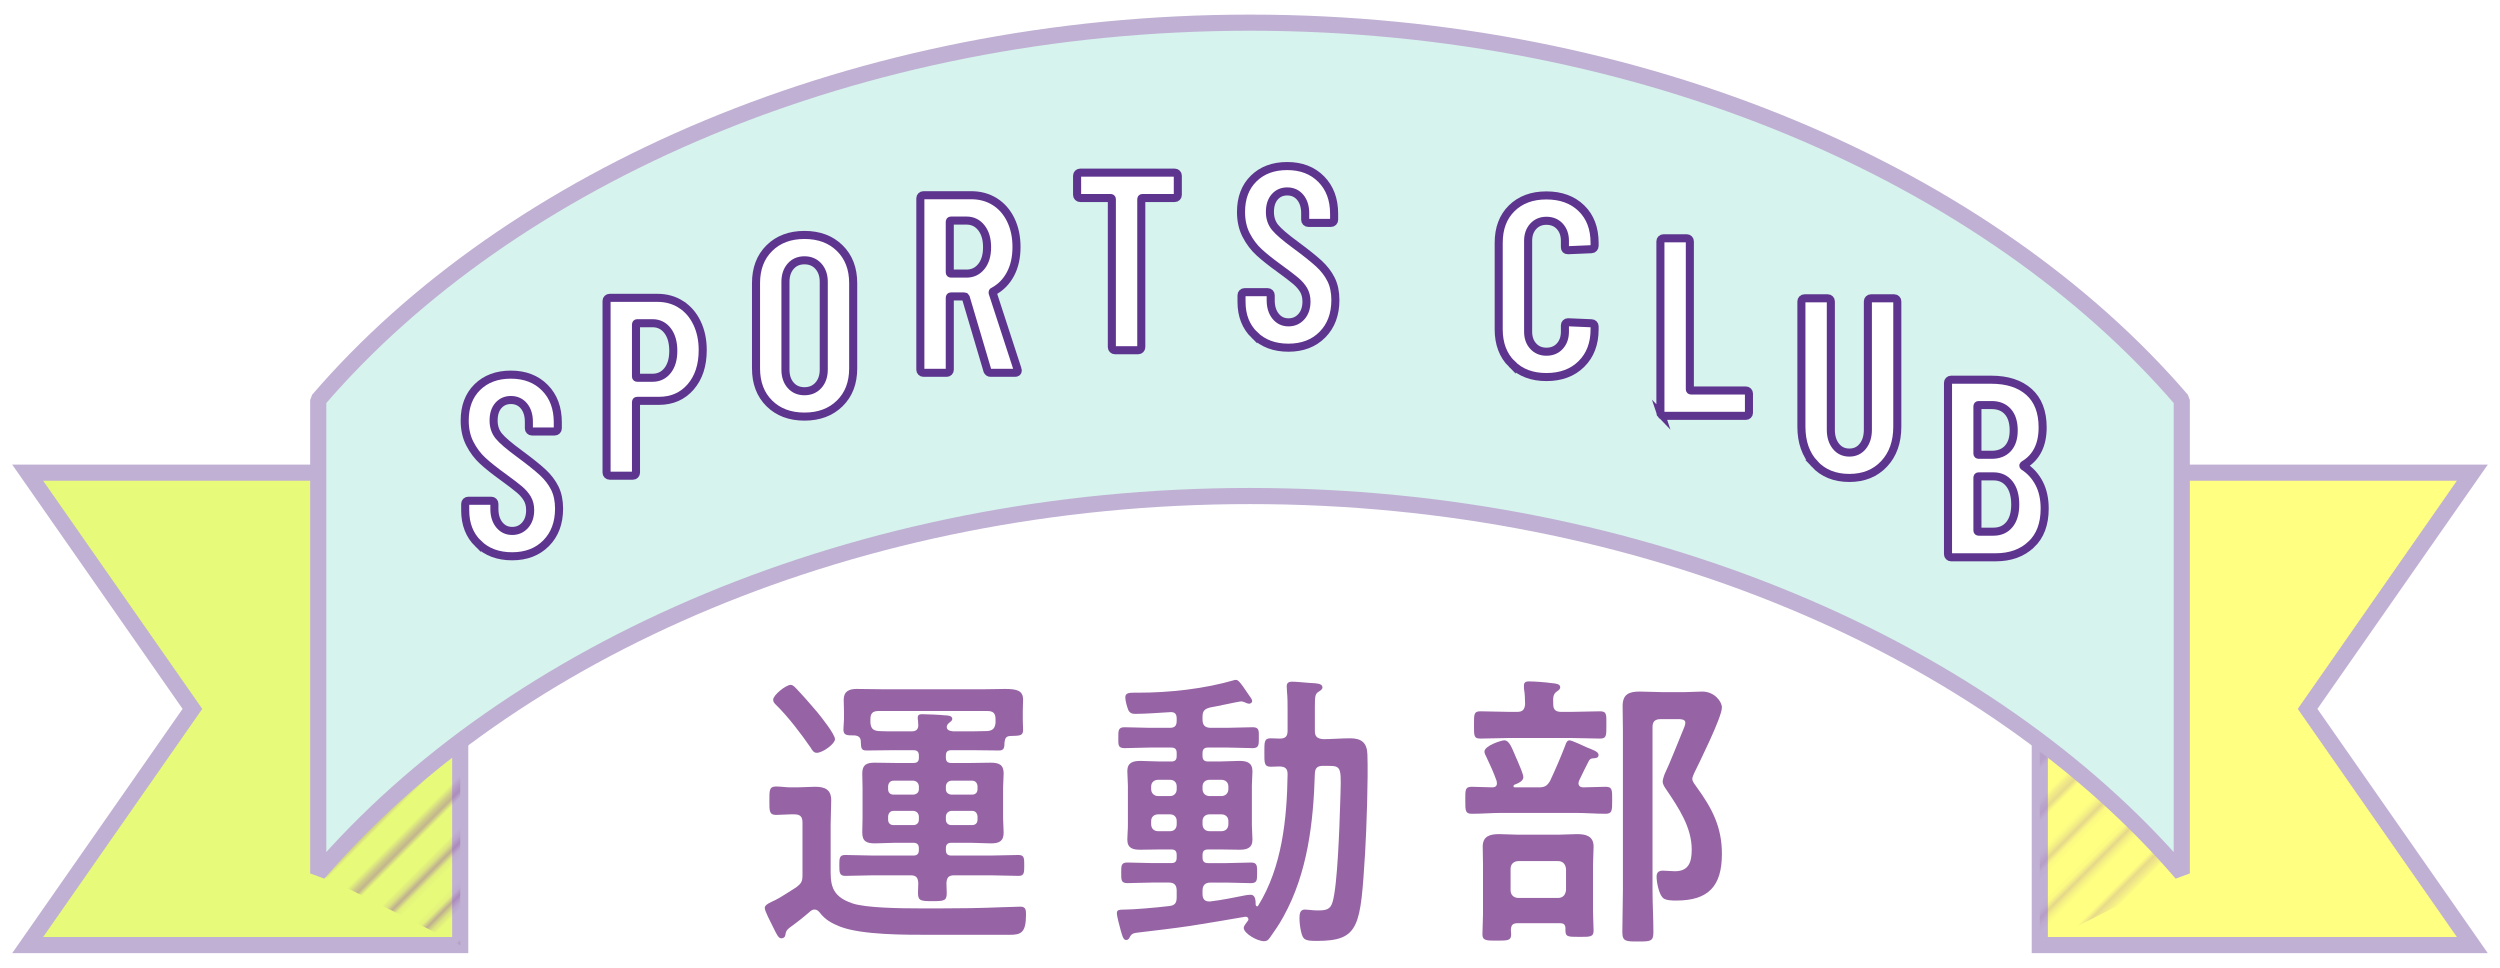 <?xml version="1.0" encoding="UTF-8"?><svg id="b" xmlns="http://www.w3.org/2000/svg" xmlns:xlink="http://www.w3.org/1999/xlink" viewBox="0 0 310 120"><defs><style>.e{fill:#9664a5;}.e,.f,.g{stroke-width:0px;}.f,.h{fill:none;}.i{fill:#ffff82;}.i,.j,.k{stroke:#c0b0d3;stroke-linecap:round;stroke-width:2px;}.i,.l,.k{stroke-miterlimit:10;}.j{fill:#d6f3ee;stroke-linejoin:bevel;}.h{stroke:#9664a5;stroke-width:1.44px;}.l{fill:#fff;stroke:#5d358e;}.g{fill:url(#d);opacity:.5;}.k{fill:#e7fa7a;}</style><pattern id="d" x="0" y="0" width="72" height="72" patternTransform="translate(-1585.379 -8391.794) rotate(-45) scale(.651)" patternUnits="userSpaceOnUse" viewBox="0 0 72 72"><rect class="f" width="72" height="72"/><line class="h" x1="71.75" y1="68.4" x2="144.25" y2="68.4"/><line class="h" x1="71.75" y1="54" x2="144.25" y2="54"/><line class="h" x1="71.75" y1="39.601" x2="144.25" y2="39.601"/><line class="h" x1="71.75" y1="25.2" x2="144.25" y2="25.2"/><line class="h" x1="71.75" y1="10.8" x2="144.25" y2="10.8"/><line class="h" x1="71.75" y1="61.2" x2="144.25" y2="61.2"/><line class="h" x1="71.75" y1="46.8" x2="144.25" y2="46.8"/><line class="h" x1="71.75" y1="32.4" x2="144.25" y2="32.4"/><line class="h" x1="71.75" y1="18" x2="144.25" y2="18"/><line class="h" x1="71.75" y1="3.601" x2="144.25" y2="3.601"/><line class="h" x1="-.25" y1="68.4" x2="72.25" y2="68.4"/><line class="h" x1="-.25" y1="54" x2="72.25" y2="54"/><line class="h" x1="-.25" y1="39.601" x2="72.25" y2="39.601"/><line class="h" x1="-.25" y1="25.2" x2="72.25" y2="25.2"/><line class="h" x1="-.25" y1="10.8" x2="72.25" y2="10.8"/><line class="h" x1="-.25" y1="61.2" x2="72.25" y2="61.2"/><line class="h" x1="-.25" y1="46.8" x2="72.25" y2="46.8"/><line class="h" x1="-.25" y1="32.4" x2="72.25" y2="32.4"/><line class="h" x1="-.25" y1="18" x2="72.25" y2="18"/><line class="h" x1="-.25" y1="3.601" x2="72.25" y2="3.601"/><line class="h" x1="-72.25" y1="68.4" x2=".25" y2="68.4"/><line class="h" x1="-72.25" y1="54" x2=".25" y2="54"/><line class="h" x1="-72.25" y1="39.601" x2=".25" y2="39.601"/><line class="h" x1="-72.25" y1="25.2" x2=".25" y2="25.2"/><line class="h" x1="-72.25" y1="10.8" x2=".25" y2="10.8"/><line class="h" x1="-72.25" y1="61.2" x2=".25" y2="61.2"/><line class="h" x1="-72.25" y1="46.8" x2=".25" y2="46.8"/><line class="h" x1="-72.25" y1="32.4" x2=".25" y2="32.4"/><line class="h" x1="-72.25" y1="18" x2=".25" y2="18"/><line class="h" x1="-72.25" y1="3.601" x2=".25" y2="3.601"/></pattern></defs><g id="c"><path class="e" d="M97.384,115.954c-.036.216-.216.396-.468.396-.288,0-.432-.18-.72-.72-.036-.108-.144-.252-.216-.432-.432-.9-1.152-2.196-1.152-2.628,0-.396.72-.684,1.332-.972.54-.252,2.016-1.224,2.591-1.584.612-.468.756-.72.756-1.476v-6.551c0-.72-.288-1.008-1.008-1.008h-.468c-.576,0-1.26.072-1.8.072-.864,0-.828-.54-.828-1.728,0-1.296-.036-1.8.828-1.8.576,0,1.188.108,1.8.108h.864c.72,0,1.44-.072,2.16-.072,1.224,0,2.016.324,2.016,1.691,0,1.008-.072,1.98-.072,2.988v5.219c0,1.98-.108,3.636,2.736,4.572,1.656.54,5.651.612,8.567.612h2.231c2.556,0,5.112-.036,7.631-.144.468,0,2.088-.072,2.375-.072.684,0,.684.468.684,1.008,0,2.268-.648,2.483-2.052,2.483h-9.791c-3.023,0-8.459.036-11.194-1.008-1.008-.396-1.872-.864-2.52-1.728-.18-.216-.36-.396-.648-.396-.252,0-.36.072-.54.216-.828.72-1.692,1.404-2.592,2.052-.36.288-.432.432-.504.9ZM101.272,93.349c-.396,0-.576-.36-.756-.648-1.188-1.728-2.808-3.852-4.284-5.292-.216-.216-.36-.36-.36-.648,0-.576,1.584-1.836,2.16-1.836.288,0,.468.216.684.432.828.864,1.835,2.016,2.627,2.952.468.576,2.196,2.736,2.196,3.348,0,.576-1.512,1.692-2.268,1.692ZM113.258,94.609c.468,0,.684-.18.684-.648v-.252c0-.504-.216-.684-.684-.684h-2.664c-1.044,0-2.124.036-3.167.036-.684,0-.648-.396-.684-1.044,0-.54-.216-.756-.756-.828-.9,0-1.404.036-1.404-.72,0-.432.072-.864.072-1.296v-.9c0-.576-.036-1.044-.036-1.512,0-1.044.684-1.332,1.583-1.332,1.008,0,2.016.036,3.024.036h12.994c.9,0,1.692-.036,2.375-.036,1.476,0,2.268.18,2.268,1.332,0,.432-.036.9-.036,1.512v.972c0,.432.036.972.036,1.295,0,.72-.468.684-1.512.72-.576,0-.72.252-.792.792,0,.684-.072,1.008-.684,1.008-1.044,0-2.088-.036-3.167-.036h-2.736c-.468,0-.684.18-.684.684v.216c0,.504.216.684.684.684h2.412c.828,0,1.656-.036,2.448-.036,1.008,0,1.62.216,1.62,1.332,0,.612-.072,1.224-.072,1.835v3.672c0,.612.072,1.224.072,1.835,0,1.08-.576,1.332-1.584,1.332-.828,0-1.656-.072-2.484-.072h-2.412c-.468,0-.684.216-.684.684v.216c0,.468.216.684.684.684h4.788c1.152,0,2.34-.072,3.527-.072.72,0,.72.396.72,1.295,0,.864,0,1.296-.684,1.296-1.188,0-2.375-.072-3.563-.072h-4.428c-.684,0-.936.252-.972.972,0,.396.036.792.036,1.224,0,.972-.324,1.008-1.8,1.008-1.404,0-1.764-.036-1.764-1.008,0-.432.036-.828.036-1.224-.036-.72-.288-.972-.972-.972h-4.536c-1.188,0-2.375.072-3.563.072-.72,0-.72-.468-.72-1.332,0-.828,0-1.26.72-1.26,1.188,0,2.376.072,3.563.072h4.896c.468,0,.684-.216.684-.684v-.216c0-.468-.216-.684-.684-.684h-2.268c-.828,0-1.656.072-2.484.072-1.008,0-1.583-.216-1.583-1.332,0-.612.036-1.188.036-1.835v-3.672c0-.684-.036-1.26-.036-1.835,0-1.08.54-1.332,1.547-1.332.828,0,1.656.036,2.52.036h2.268ZM120.709,90.685c.612,0,1.188-.036,1.764-.036.648-.072.9-.36.972-1.008v-.468c0-.72-.288-1.008-1.008-1.008h-13.498c-.72,0-1.008.288-1.008,1.008v.468c.072.684.324.936.972,1.008.576.036,1.116.036,1.692.036h2.483c.432,0,.756-.18.792-.684,0-.216-.036-.432-.036-.648-.036-.144-.036-.252-.036-.36,0-.432.324-.432.576-.432.576,0,2.196.072,2.844.144.288,0,.864.036.864.432,0,.216-.144.288-.396.504-.144.108-.288.288-.288.504,0,.432.468.504.792.54h2.52ZM113.942,97.488c-.036-.396-.288-.648-.684-.684h-2.448c-.432,0-.648.288-.684.684v.36c0,.432.252.684.684.684h2.448c.396-.036.684-.252.684-.684v-.36ZM113.942,101.232c-.036-.396-.288-.648-.684-.684h-2.448c-.432,0-.648.288-.684.684v.396c0,.432.252.684.684.684h2.448c.396,0,.684-.252.684-.684v-.396ZM121.213,97.488c-.036-.396-.252-.684-.684-.684h-2.556c-.396.036-.648.288-.684.684v.36c0,.432.288.648.684.684h2.556c.432,0,.684-.252.684-.684v-.36ZM120.529,102.312c.432,0,.684-.252.684-.684v-.396c-.036-.396-.252-.684-.684-.684h-2.556c-.396.036-.648.288-.684.684v.396c0,.432.288.684.684.684h2.556Z"/><path class="e" d="M149.799,105.335c-.468,0-.684.18-.684.684v.324c0,.468.216.684.684.684h2.196c1.044,0,2.088-.072,3.131-.072.792,0,.756.432.756,1.296,0,.9,0,1.26-.792,1.26-1.044,0-2.088-.072-3.096-.072h-1.872c-.684,0-1.008.324-1.008,1.008v.432c0,.504.216.9.792.9h.144c1.332-.144,3.06-.504,4.355-.756.144-.036.468-.072.684-.072.612,0,.612.792.612,1.224.036.144.108.216.18.216.072,0,.108-.036.144-.108,2.952-4.751,3.564-10.799,3.636-16.27,0-.684-.252-.936-.972-.972-.36,0-.756.036-1.116.036-.828,0-.791-.504-.791-1.728,0-1.332-.036-1.8.791-1.8.216,0,.9.036,1.116.036.72,0,.972-.288.972-.972v-2.52c0-.9,0-1.476-.072-2.304,0-.144-.036-.468-.036-.684,0-.468.288-.576.684-.576.432,0,1.547.108,2.016.144.972.072,1.728.036,1.728.576,0,.252-.252.36-.432.504-.468.252-.504.576-.504,1.872v3.024c0,.684.288.936,1.008,1.008,1.116,0,2.268-.108,3.383-.108,1.404,0,2.088.576,2.124,2.016.108,2.952-.108,9.215-.288,12.238-.576,9.035-.648,10.871-5.975,10.871-1.548,0-1.728-.144-1.98-1.224-.108-.504-.18-1.08-.18-1.584,0-.468.036-1.08.648-1.08.144,0,.396.036.54.036.252.036.72.072.972.072,1.043,0,1.656-.036,1.943-1.044.612-1.98.864-9.539.936-11.986.144-4.68.288-4.896-1.476-4.896h-.648c-.684,0-.972.252-1.008.936-.18,6.083-.9,12.346-3.888,17.746-.504.936-1.08,1.764-1.692,2.627-.216.288-.36.432-.72.432-.864,0-2.52-.972-2.52-1.656,0-.252.36-.648.504-.864.072-.072.072-.108.072-.216,0-.18-.144-.324-.432-.288-2.231.396-4.463.756-6.695,1.116-2.16.324-4.392.576-6.479.828-.648.072-.864.144-1.08.54-.108.216-.216.396-.468.396-.396,0-.504-.648-.684-1.224-.108-.432-.468-1.692-.468-2.088s.144-.468,1.116-.468c.828,0,3.6-.216,5.363-.432.72-.072.936-.396.936-1.08v-.828c0-.684-.288-1.008-.972-1.008h-2.016c-1.044,0-2.088.072-3.132.072-.792,0-.756-.432-.756-1.26,0-.864-.036-1.296.756-1.296,1.044,0,2.088.072,3.132.072h2.304c.504,0,.684-.216.684-.684v-.324c0-.468-.18-.684-.684-.684h-1.368c-.828,0-1.62.036-2.448.036-.936,0-1.62-.18-1.62-1.26,0-.576.072-1.152.072-1.764v-4.931c0-.612-.072-1.188-.072-1.8,0-1.044.684-1.26,1.62-1.26.791,0,1.62.072,2.448.072h1.368c.504,0,.684-.216.684-.684v-.36c0-.468-.18-.684-.684-.684h-2.664c-1.044,0-2.088.072-3.132.072-.828,0-.756-.468-.756-1.296,0-.828-.036-1.296.756-1.296,1.044,0,2.088.072,3.132.072h2.52c.576,0,.828-.252.828-.864v-.288c0-.54-.216-.828-.791-.792-1.296.072-3.06.216-4.355.216-.396,0-.684-.108-.864-.504-.144-.36-.36-1.116-.36-1.548,0-.54.468-.576,1.116-.576h.468c3.923,0,8.207-.468,12.022-1.584h.144c.252,0,.612.432,1.296,1.476.576.828.684.936.684,1.152,0,.216-.252.324-.36.324-.18,0-.432-.108-.576-.18-.144-.072-.324-.108-.468-.108-.18,0-3.312.684-3.815.756-.684.18-.936.432-.936,1.152v.36c0,.684.324,1.008,1.008,1.008h2.087c1.044,0,2.088-.072,3.132-.072.828,0,.756.468.756,1.296,0,.828.036,1.296-.756,1.296-1.044,0-2.088-.072-3.132-.072h-2.412c-.468,0-.684.216-.684.684v.36c0,.468.216.684.684.684h1.44c.828,0,1.62-.072,2.448-.072.936,0,1.62.216,1.62,1.296,0,.576-.072,1.152-.072,1.764v4.931c0,.612.072,1.188.072,1.764,0,1.044-.684,1.26-1.584,1.26-.828,0-1.656-.036-2.483-.036h-1.44ZM145.084,98.712c.504,0,.828-.36.828-.864v-.324c0-.504-.324-.828-.828-.828h-1.476c-.504,0-.864.324-.864.828v.324c0,.504.36.864.864.864h1.476ZM145.911,101.807c0-.504-.324-.828-.828-.828h-1.476c-.504,0-.864.324-.864.828v.396c0,.54.36.864.864.864h1.476c.504,0,.828-.324.828-.864v-.396ZM149.115,97.848c0,.504.36.864.864.864h1.476c.504,0,.864-.36.864-.864v-.324c0-.504-.36-.828-.864-.828h-1.476c-.504,0-.864.324-.864.828v.324ZM149.979,100.98c-.504,0-.864.324-.864.828v.396c0,.54.36.864.864.864h1.476c.504,0,.864-.324.864-.864v-.396c0-.504-.36-.828-.864-.828h-1.476Z"/><path class="e" d="M190.767,97.632c.756,0,1.043-.144,1.439-.792.72-1.548,1.296-2.879,1.908-4.463.072-.252.216-.576.504-.576.288,0,1.728.684,2.124.864.792.324,1.476.54,1.476.936,0,.396-.324.396-.648.432-.252,0-.396.072-.54.288-.432.828-.828,1.656-1.224,2.484-.036.108-.072.216-.072.324,0,.324.252.504.54.504.936,0,1.872-.072,2.808-.072.864,0,.828.396.828,1.691,0,1.26,0,1.656-.828,1.656-1.224,0-2.484-.108-3.708-.108h-9.143c-1.224,0-2.448.108-3.708.108-.828,0-.828-.36-.828-1.656,0-1.332-.036-1.691.828-1.691s1.728.072,2.592.072c.324-.036.504-.18.504-.504,0-.108-.036-.18-.036-.288-.36-1.008-.792-1.979-1.26-2.952-.108-.216-.252-.468-.252-.684,0-.756,2.124-1.404,2.448-1.404.648,0,.936.9,1.512,2.231.036.072.072.18.144.324.252.576.72,1.656.72,2.016,0,.504-.72.792-1.116.936-.072.036-.108.108-.108.18,0,.108.072.144.18.144h2.916ZM193.61,88.273h1.188c1.188,0,2.412-.072,3.6-.072.864,0,.792.432.792,1.692,0,1.295.036,1.691-.792,1.691-1.224,0-2.412-.072-3.6-.072h-7.631c-1.188,0-2.376.072-3.563.072-.864,0-.828-.324-.828-1.691,0-1.296-.036-1.692.792-1.692,1.224,0,2.412.072,3.6.072h.936c.684,0,.936-.252,1.008-.936,0-.647-.036-1.332-.144-1.979v-.36c0-.432.288-.504.612-.504.684,0,2.16.108,2.844.216.396.036,1.043.072,1.043.504,0,.252-.216.396-.432.54-.468.324-.468.792-.432,1.583,0,.684.324.936,1.008.936ZM193.466,114.478h-5.291c-.612,0-.792.252-.828.792,0,.216.036.396.036.576,0,.792-.396.792-1.836.792-1.188,0-1.728,0-1.728-.756,0-.828.072-1.656.072-2.483v-6.191c0-.756-.036-1.476-.036-2.231,0-1.296.899-1.548,2.052-1.548.756,0,1.547.072,2.339.072h5.003c.756,0,1.548-.072,2.304-.072,1.116,0,2.052.252,2.052,1.548,0,.756-.072,1.476-.072,2.231v5.759c0,.756.072,1.944.072,2.448,0,.792-.504.756-1.8.756-1.512,0-1.728,0-1.692-1.044,0-.468-.216-.648-.648-.648ZM193.179,111.346c.612,0,.936-.36,1.008-.972v-2.627c-.072-.612-.396-.972-1.008-.972h-4.859c-.612,0-1.008.36-1.008.972v2.627c0,.612.396.972,1.008.972h4.859ZM205.921,89.173c-.684,0-1.008.288-1.008.972v20.193c0,1.764.108,3.492.108,5.255,0,1.152-.36,1.152-1.944,1.152-1.439,0-1.908,0-1.908-1.152,0-1.764.072-3.492.072-5.255v-19.689c0-1.008-.036-2.052-.036-3.096,0-1.476.792-1.8,2.124-1.8.936,0,1.908.072,2.88.072h2.627c.756,0,1.512-.072,2.232-.072,1.512,0,2.448,1.224,2.448,1.979,0,1.188-2.772,6.768-3.456,8.171-.072.216-.216.468-.216.684,0,.324.36.756.54,1.008,1.908,2.628,3.132,4.932,3.132,8.279,0,3.995-1.656,5.795-5.651,5.795-.468,0-1.296,0-1.656-.324-.504-.468-.792-1.944-.792-2.628,0-.54.252-.756.792-.756.504,0,.972.072,1.476.072,1.764,0,2.088-1.188,2.088-2.7,0-2.736-1.62-5.147-3.096-7.343-.216-.324-.504-.684-.504-1.08,0-.216.144-.648.216-.864.756-1.583,1.764-4.211,2.484-5.939.072-.144.108-.36.108-.504,0-.432-.612-.432-.9-.432h-2.16Z"/><polygon class="k" points="57.067 117.189 3.431 117.189 23.86 87.901 3.431 58.612 57.067 58.612 57.067 87.901 57.067 117.189"/><path class="g" d="M57.067,91.983c-6.627,4.99-12.58,10.463-17.608,16.318l17.608,8.888v-25.206Z"/><polygon class="i" points="252.933 117.189 306.569 117.189 286.14 87.901 306.569 58.612 252.933 58.612 252.933 87.901 252.933 117.189"/><path class="g" d="M252.933,91.983c6.627,4.99,12.58,10.463,17.608,16.318l-17.608,8.888v-25.206Z"/><path class="j" d="M154.999,2.811c48.857,0,91.78,19.133,115.542,46.794v58.696c-23.761-27.661-66.684-46.794-115.542-46.794s-91.78,19.133-115.54,46.794v-58.696C63.219,21.943,106.142,2.811,154.999,2.811Z"/><path class="l" d="M59.289,67.409c-1.07-1.048-1.604-2.422-1.604-4.121v-.818c0-.105.036-.194.11-.268.073-.073.162-.11.268-.11h2.863c.104,0,.193.037.268.11.073.074.11.163.11.268v.629c0,.818.205,1.479.613,1.982.409.503.938.755,1.589.755.65,0,1.185-.236,1.604-.708.419-.472.629-1.096.629-1.872,0-.545-.116-1.017-.346-1.416-.231-.398-.556-.776-.975-1.133-.42-.356-1.091-.87-2.014-1.542-1.049-.755-1.893-1.426-2.533-2.013-.64-.587-1.175-1.295-1.604-2.124-.43-.828-.645-1.788-.645-2.878,0-1.741.524-3.125,1.573-4.153,1.049-1.027,2.433-1.542,4.153-1.542,1.741,0,3.146.54,4.215,1.62,1.07,1.081,1.604,2.512,1.604,4.294v.755c0,.105-.037.194-.11.268-.074.074-.163.11-.268.11h-2.831c-.105,0-.194-.036-.268-.11-.074-.073-.11-.163-.11-.268v-.818c0-.818-.204-1.473-.613-1.966-.409-.493-.949-.739-1.62-.739-.629,0-1.144.226-1.542.676-.399.451-.598,1.075-.598,1.872,0,.755.215,1.395.645,1.919.429.524,1.274,1.248,2.532,2.17,1.279.944,2.244,1.715,2.895,2.312.649.598,1.153,1.253,1.51,1.966.356.713.535,1.562.535,2.548,0,1.783-.535,3.214-1.604,4.294-1.07,1.081-2.475,1.62-4.216,1.62-1.741,0-3.146-.524-4.215-1.573Z"/><path class="l" d="M84.447,37.751c.849.545,1.51,1.311,1.982,2.296.472.986.708,2.108.708,3.366,0,1.888-.499,3.409-1.495,4.562s-2.312,1.73-3.948,1.73h-2.674c-.105,0-.157.053-.157.157v8.746c0,.105-.037.194-.11.267-.074.074-.163.11-.268.11h-2.894c-.105,0-.194-.036-.268-.11-.074-.073-.11-.162-.11-.267v-21.298c0-.104.036-.194.11-.268.073-.073.162-.11.268-.11h5.915c1.111,0,2.092.273,2.941.818ZM82.78,45.946c.472-.598.708-1.41.708-2.438,0-1.049-.236-1.882-.708-2.501-.472-.619-1.096-.928-1.872-.928h-1.888c-.105,0-.157.053-.157.157v6.449c0,.105.052.157.157.157h1.888c.775,0,1.4-.299,1.872-.896Z"/><path class="l" d="M95.398,50.022c-1.101-1.09-1.652-2.538-1.652-4.341v-10.571c0-1.803.551-3.25,1.652-4.341,1.101-1.09,2.553-1.636,4.357-1.636,1.804,0,3.261.545,4.373,1.636,1.111,1.091,1.667,2.538,1.667,4.341v10.571c0,1.804-.556,3.251-1.667,4.341-1.112,1.091-2.569,1.636-4.373,1.636-1.804,0-3.256-.545-4.357-1.636ZM101.485,47.773c.44-.492.661-1.137.661-1.935v-10.885c0-.797-.22-1.441-.661-1.935-.44-.493-1.018-.739-1.73-.739-.713,0-1.285.247-1.714.739-.43.493-.645,1.138-.645,1.935v10.885c0,.797.215,1.442.645,1.935.43.493,1.001.739,1.714.739.713,0,1.29-.246,1.73-.739Z"/><path class="l" d="M122.428,45.913l-2.674-9.029c-.042-.084-.094-.125-.157-.125h-1.667c-.105,0-.157.052-.157.157v8.935c0,.105-.037.194-.11.267-.074.074-.163.11-.268.11h-2.895c-.105,0-.194-.036-.267-.11-.074-.073-.11-.162-.11-.267v-21.267c0-.104.037-.193.11-.267.073-.073.162-.11.267-.11h5.915c1.111,0,2.092.268,2.941.802.85.535,1.51,1.29,1.982,2.265.472.976.708,2.092.708,3.351,0,1.301-.251,2.422-.755,3.366s-1.207,1.657-2.108,2.139c-.084.021-.116.084-.094.189l3.083,9.469c.021.042.031.094.031.157,0,.189-.115.283-.346.283h-3.02c-.21,0-.346-.104-.409-.314ZM117.772,27.508v6.261c0,.105.052.157.157.157h1.919c.755,0,1.369-.293,1.841-.881.472-.587.708-1.384.708-2.391,0-1.006-.236-1.809-.708-2.406-.472-.598-1.085-.897-1.841-.897h-1.919c-.105,0-.157.053-.157.157Z"/><path class="l" d="M145.939,21.517c.073.074.11.163.11.267v2.391c0,.105-.037.194-.11.268-.074.074-.163.11-.268.11h-3.995c-.105,0-.157.053-.157.157v18.341c0,.105-.037.194-.11.267-.074.074-.163.11-.267.11h-2.895c-.105,0-.194-.036-.268-.11-.074-.073-.11-.162-.11-.267v-18.341c0-.104-.053-.157-.157-.157h-3.775c-.105,0-.194-.036-.267-.11-.074-.073-.11-.162-.11-.268v-2.391c0-.104.037-.193.11-.267.073-.073.162-.11.267-.11h11.734c.105,0,.194.037.268.11Z"/><path class="l" d="M155.552,41.544c-1.07-1.048-1.604-2.422-1.604-4.121v-.818c0-.105.036-.194.11-.268.073-.073.162-.11.268-.11h2.863c.104,0,.193.037.268.11.073.074.11.163.11.268v.629c0,.818.205,1.479.613,1.982.409.503.938.755,1.589.755.65,0,1.185-.236,1.604-.708.419-.472.629-1.096.629-1.872,0-.545-.116-1.017-.346-1.416-.231-.398-.556-.776-.975-1.133-.42-.356-1.091-.87-2.014-1.542-1.049-.755-1.893-1.426-2.533-2.013-.64-.587-1.175-1.295-1.604-2.124-.43-.828-.645-1.788-.645-2.878,0-1.741.524-3.125,1.573-4.153,1.049-1.027,2.433-1.542,4.153-1.542,1.741,0,3.146.54,4.215,1.62,1.07,1.081,1.604,2.512,1.604,4.294v.755c0,.105-.037.194-.11.268-.074.074-.163.11-.268.11h-2.831c-.105,0-.194-.036-.268-.11-.074-.073-.11-.163-.11-.268v-.818c0-.818-.204-1.473-.613-1.966-.409-.493-.949-.739-1.62-.739-.629,0-1.144.226-1.542.676-.399.451-.598,1.075-.598,1.872,0,.755.215,1.395.645,1.919.429.524,1.274,1.248,2.532,2.17,1.279.944,2.244,1.715,2.895,2.312.649.598,1.153,1.253,1.51,1.966.356.713.535,1.562.535,2.548,0,1.783-.535,3.214-1.604,4.294-1.07,1.081-2.475,1.62-4.216,1.62-1.741,0-3.146-.524-4.215-1.573Z"/><path class="l" d="M187.459,45.137c-1.081-1.08-1.62-2.511-1.62-4.294v-10.728c0-1.803.54-3.235,1.62-4.294,1.08-1.059,2.511-1.589,4.294-1.589,1.803,0,3.25.53,4.341,1.589,1.09,1.059,1.636,2.491,1.636,4.294v.377c0,.105-.037.2-.11.283-.074.084-.163.126-.268.126l-2.926.126c-.251,0-.377-.126-.377-.377v-.787c0-.734-.21-1.332-.629-1.793-.42-.461-.976-.692-1.667-.692-.671,0-1.217.231-1.636.692-.419.462-.629,1.06-.629,1.793v11.263c0,.734.209,1.332.629,1.793.419.461.965.692,1.636.692.692,0,1.248-.23,1.667-.692.419-.461.629-1.059.629-1.793v-.787c0-.105.037-.194.11-.268.073-.073.162-.11.267-.11l2.926.125c.105,0,.194.037.268.11.073.074.11.163.11.268v.377c0,1.783-.545,3.214-1.636,4.294-1.091,1.081-2.538,1.62-4.341,1.62-1.783,0-3.214-.54-4.294-1.62Z"/><path class="l" d="M206.001,51.457c-.074-.073-.11-.162-.11-.267v-21.267c0-.104.037-.193.11-.267.073-.073.162-.11.267-.11h2.895c.104,0,.194.037.268.11.073.074.11.163.11.267v18.341c0,.105.052.157.157.157h6.795c.104,0,.194.037.268.11.073.074.11.163.11.267v2.391c0,.105-.037.194-.11.267-.074.074-.163.11-.268.11h-10.225c-.105,0-.194-.036-.267-.11Z"/><path class="l" d="M224.995,57.519c-1.081-1.164-1.621-2.7-1.621-4.609v-15.541c0-.104.037-.193.11-.267.073-.073.162-.11.268-.11h2.894c.105,0,.194.037.268.11.073.074.11.163.11.267v15.919c0,.839.209,1.521.629,2.045.419.524.975.786,1.667.786.692,0,1.248-.262,1.667-.786.419-.524.629-1.206.629-2.045v-15.919c0-.104.037-.193.11-.267.073-.073.162-.11.267-.11h2.895c.104,0,.193.037.267.11.073.074.11.163.11.267v15.541c0,1.909-.546,3.445-1.636,4.609-1.091,1.164-2.528,1.746-4.31,1.746-1.804,0-3.246-.582-4.326-1.746Z"/><path class="l" d="M251.855,67.531c-1.122,1.049-2.585,1.573-4.389,1.573h-5.537c-.105,0-.194-.036-.267-.11-.074-.073-.11-.162-.11-.267v-21.267c0-.104.037-.193.11-.267.073-.073.162-.11.267-.11h4.971c1.992,0,3.555.503,4.688,1.51,1.133,1.007,1.699,2.475,1.699,4.404,0,2.161-.766,3.702-2.296,4.625-.105.063-.126.126-.063.189.818.524,1.458,1.227,1.919,2.108s.692,1.93.692,3.146c0,1.93-.562,3.418-1.683,4.467ZM245.201,50.385v5.852c0,.105.052.157.157.157h1.604c.86,0,1.531-.262,2.014-.786.482-.524.723-1.269.723-2.234,0-1.007-.241-1.782-.723-2.328-.483-.545-1.154-.818-2.014-.818h-1.604c-.105,0-.157.053-.157.157ZM249.165,65.046c.482-.587.724-1.416.724-2.485,0-1.09-.241-1.945-.724-2.564s-1.143-.928-1.982-.928h-1.825c-.105,0-.157.053-.157.157v6.543c0,.105.052.158.157.158h1.825c.839,0,1.5-.293,1.982-.881Z"/><rect class="f" width="310" height="120"/></g></svg>